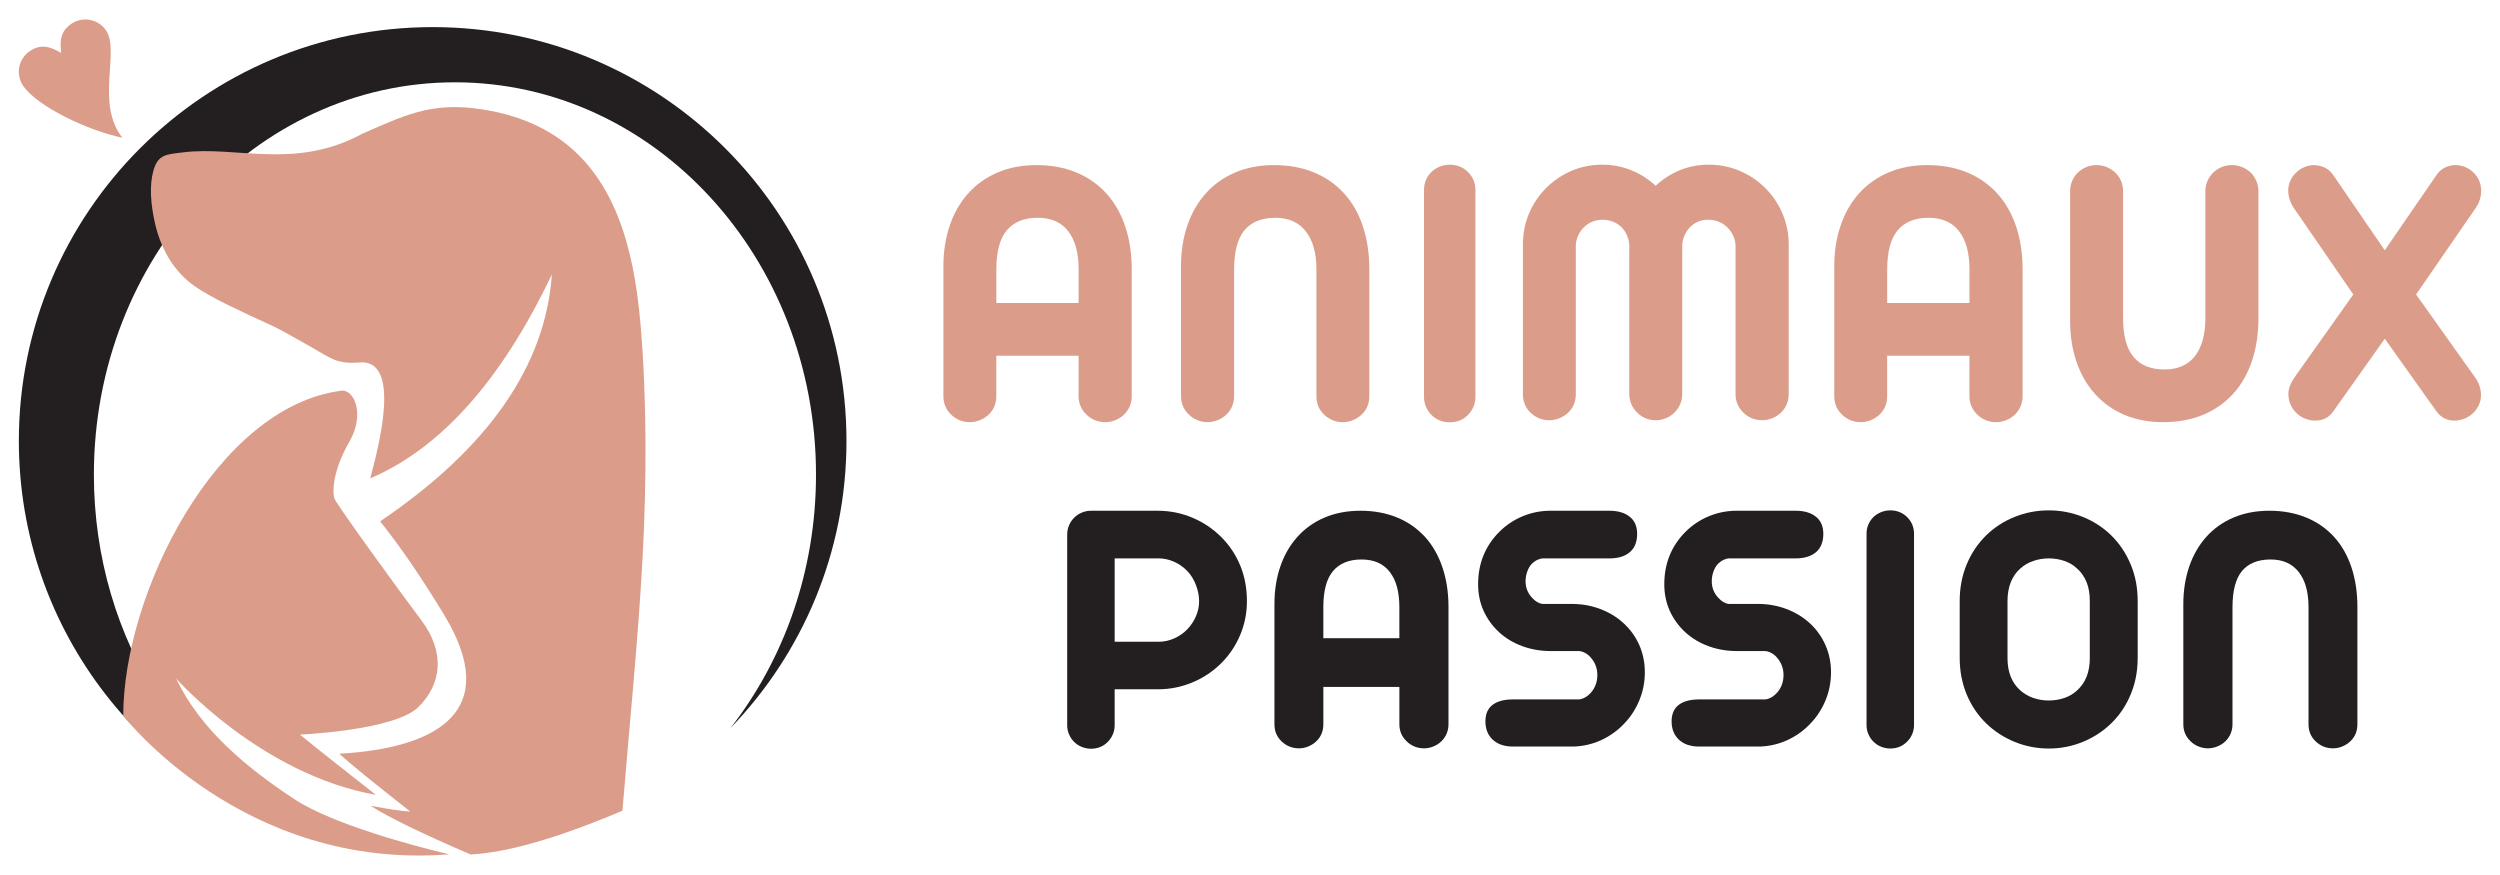<?xml version="1.0" encoding="utf-8"?>
<!-- Generator: Adobe Illustrator 16.0.0, SVG Export Plug-In . SVG Version: 6.00 Build 0)  -->
<!DOCTYPE svg PUBLIC "-//W3C//DTD SVG 1.1//EN" "http://www.w3.org/Graphics/SVG/1.1/DTD/svg11.dtd">
<svg version="1.1" id="Calque_1" xmlns="http://www.w3.org/2000/svg" xmlns:xlink="http://www.w3.org/1999/xlink" x="0px" y="0px"
	 width="200px" height="70px" viewBox="0 0 200 70" enable-background="new 0 0 200 70" xml:space="preserve">
<g>
	<g>
		<g>
			<path fill="#DB9D8A" d="M76.09,33.171c-0.411-0.392-0.618-0.886-0.618-1.484V21.289c0-1.166,0.167-2.241,0.503-3.229
				c0.333-0.991,0.821-1.847,1.46-2.567c0.649-0.731,1.437-1.294,2.364-1.692c0.927-0.396,1.967-0.594,3.122-0.594
				c1.164,0,2.217,0.193,3.16,0.58c0.942,0.386,1.749,0.944,2.418,1.678c0.659,0.72,1.163,1.597,1.514,2.633
				c0.351,1.034,0.526,2.187,0.526,3.455v10.135c0,0.578-0.207,1.073-0.619,1.484c-0.195,0.184-0.424,0.333-0.688,0.439
				c-0.262,0.108-0.533,0.163-0.812,0.163c-0.298,0-0.576-0.055-0.833-0.163c-0.258-0.106-0.479-0.256-0.665-0.439
				c-0.423-0.402-0.634-0.897-0.634-1.484v-3.229h-6.582v3.229c0,0.599-0.208,1.093-0.618,1.484
				c-0.195,0.184-0.426,0.333-0.688,0.439c-0.263,0.108-0.533,0.163-0.811,0.163C77.013,33.773,76.514,33.572,76.09,33.171z
				 M86.29,24.239v-2.688c0-1.321-0.277-2.336-0.834-3.054c-0.556-0.717-1.37-1.075-2.442-1.075c-1.081,0-1.903,0.334-2.465,0.997
				c-0.562,0.666-0.841,1.713-0.841,3.146v2.674H86.29z"/>
			<path fill="#DB9D8A" d="M95.785,33.61c-0.263-0.106-0.487-0.256-0.671-0.439c-0.423-0.402-0.634-0.897-0.634-1.484V21.289
				c0-1.166,0.167-2.241,0.501-3.229c0.336-0.991,0.822-1.847,1.461-2.567c0.649-0.731,1.437-1.294,2.364-1.692
				c0.927-0.396,1.968-0.594,3.122-0.594c1.165,0,2.22,0.193,3.169,0.58c0.946,0.386,1.756,0.944,2.423,1.678
				c0.661,0.72,1.163,1.597,1.506,2.633c0.348,1.034,0.521,2.187,0.521,3.455v10.135c0,0.599-0.205,1.093-0.618,1.484
				c-0.194,0.184-0.425,0.333-0.688,0.439c-0.264,0.108-0.534,0.163-0.813,0.163c-0.574,0-1.075-0.201-1.497-0.603
				c-0.412-0.392-0.617-0.886-0.617-1.484V21.552c0-1.311-0.285-2.326-0.852-3.046c-0.566-0.722-1.373-1.083-2.426-1.083
				c-1.103,0-1.93,0.334-2.48,0.997c-0.549,0.666-0.827,1.713-0.827,3.146v10.121c0,0.578-0.205,1.073-0.617,1.484
				c-0.196,0.184-0.429,0.333-0.695,0.439c-0.268,0.108-0.541,0.163-0.819,0.163C96.317,33.773,96.048,33.719,95.785,33.61z"/>
			<path fill="#DB9D8A" d="M115.18,33.636c-0.254-0.104-0.472-0.248-0.657-0.434c-0.186-0.185-0.332-0.402-0.439-0.649
				c-0.108-0.247-0.163-0.511-0.163-0.789V15.199c0-0.565,0.2-1.051,0.603-1.451c0.186-0.177,0.403-0.314,0.657-0.418
				c0.252-0.104,0.519-0.155,0.796-0.155c0.566,0,1.051,0.189,1.453,0.573c0.4,0.4,0.603,0.886,0.603,1.451v16.564
				c0,0.278-0.055,0.542-0.163,0.789c-0.109,0.247-0.254,0.465-0.439,0.649c-0.393,0.391-0.877,0.586-1.453,0.586
				C115.698,33.788,115.432,33.738,115.18,33.636z"/>
			<path fill="#DB9D8A" d="M122.447,33.018c-0.408-0.393-0.614-0.888-0.614-1.485V19.541c0-0.855,0.161-1.671,0.483-2.449
				c0.327-0.776,0.782-1.46,1.37-2.048c0.588-0.587,1.265-1.045,2.031-1.376c0.768-0.33,1.59-0.493,2.466-0.493
				c0.813,0,1.582,0.146,2.311,0.44c0.726,0.294,1.379,0.709,1.954,1.244c0.578-0.535,1.227-0.95,1.945-1.244
				c0.724-0.294,1.488-0.44,2.306-0.44c0.873,0,1.7,0.163,2.478,0.493c0.778,0.331,1.458,0.789,2.046,1.376
				c0.591,0.588,1.048,1.271,1.377,2.048c0.331,0.778,0.496,1.594,0.496,2.449v11.991c0,0.578-0.208,1.072-0.619,1.485
				c-0.196,0.185-0.426,0.33-0.688,0.438c-0.264,0.108-0.534,0.164-0.813,0.164c-0.298,0-0.576-0.056-0.835-0.164
				c-0.257-0.108-0.477-0.254-0.663-0.438c-0.421-0.403-0.634-0.897-0.634-1.485V19.696c0-0.277-0.061-0.549-0.177-0.813
				c-0.118-0.262-0.275-0.489-0.472-0.687c-0.195-0.196-0.428-0.348-0.696-0.457c-0.269-0.108-0.547-0.16-0.835-0.16
				c-0.595,0-1.086,0.2-1.469,0.603c-0.389,0.41-0.595,0.905-0.616,1.483v11.837c0,0.587-0.206,1.086-0.617,1.497
				c-0.196,0.196-0.421,0.348-0.683,0.456c-0.254,0.108-0.529,0.164-0.817,0.164c-0.585,0-1.089-0.207-1.5-0.62
				c-0.411-0.411-0.619-0.91-0.619-1.497V19.729c0-0.3-0.051-0.581-0.159-0.845c-0.109-0.262-0.257-0.489-0.44-0.687
				c-0.198-0.196-0.426-0.348-0.688-0.457c-0.261-0.108-0.544-0.16-0.842-0.16c-0.6,0-1.104,0.204-1.517,0.617
				c-0.196,0.197-0.349,0.425-0.462,0.687c-0.116,0.264-0.17,0.535-0.17,0.813v11.836c0,0.598-0.208,1.093-0.619,1.485
				c-0.196,0.185-0.426,0.33-0.688,0.438c-0.261,0.108-0.534,0.164-0.81,0.164C123.372,33.62,122.871,33.418,122.447,33.018z"/>
			<path fill="#DB9D8A" d="M147.36,33.171c-0.413-0.392-0.619-0.886-0.619-1.484V21.289c0-1.166,0.17-2.241,0.503-3.229
				c0.334-0.991,0.82-1.847,1.459-2.567c0.648-0.731,1.438-1.294,2.366-1.692c0.929-0.396,1.967-0.594,3.121-0.594
				c1.163,0,2.216,0.193,3.159,0.58c0.941,0.386,1.749,0.944,2.419,1.678c0.658,0.72,1.164,1.597,1.515,2.633
				c0.349,1.034,0.525,2.187,0.525,3.455v10.135c0,0.578-0.206,1.073-0.62,1.484c-0.195,0.184-0.423,0.333-0.687,0.439
				c-0.262,0.108-0.532,0.163-0.811,0.163c-0.3,0-0.578-0.055-0.835-0.163c-0.259-0.106-0.479-0.256-0.665-0.439
				c-0.423-0.402-0.634-0.897-0.634-1.484v-3.229h-6.583v3.229c0,0.599-0.205,1.093-0.616,1.484
				c-0.196,0.184-0.426,0.333-0.689,0.439c-0.262,0.108-0.532,0.163-0.811,0.163C148.282,33.773,147.781,33.572,147.36,33.171z
				 M157.558,24.239v-2.688c0-1.321-0.278-2.336-0.835-3.054c-0.556-0.717-1.369-1.075-2.438-1.075
				c-1.084,0-1.906,0.334-2.468,0.997c-0.561,0.666-0.842,1.713-0.842,3.146v2.674H157.558z"/>
			<path fill="#DB9D8A" d="M169.927,33.18c-0.921-0.397-1.705-0.961-2.355-1.692c-0.642-0.723-1.123-1.576-1.459-2.565
				c-0.337-0.99-0.504-2.066-0.504-3.231v-10.4c0-0.286,0.056-0.56,0.162-0.818c0.106-0.256,0.259-0.477,0.455-0.663
				c0.421-0.401,0.924-0.603,1.5-0.603c0.278,0,0.552,0.054,0.813,0.161c0.264,0.108,0.489,0.255,0.688,0.441
				c0.193,0.187,0.346,0.407,0.455,0.663c0.108,0.259,0.164,0.532,0.164,0.818v10.138c0,1.423,0.278,2.467,0.842,3.131
				c0.559,0.664,1.382,0.997,2.463,0.997c1.072,0,1.887-0.355,2.443-1.067c0.554-0.71,0.835-1.725,0.835-3.044V15.29
				c0-0.275,0.053-0.546,0.169-0.812c0.114-0.261,0.269-0.483,0.462-0.67c0.185-0.187,0.409-0.333,0.663-0.441
				c0.262-0.107,0.537-0.161,0.84-0.161c0.275,0,0.544,0.054,0.808,0.161c0.262,0.108,0.491,0.255,0.688,0.441
				c0.187,0.187,0.334,0.409,0.447,0.67c0.113,0.266,0.169,0.536,0.169,0.812v10.154c0,1.268-0.174,2.415-0.522,3.445
				c-0.351,1.032-0.854,1.907-1.514,2.628c-0.671,0.731-1.477,1.29-2.42,1.678c-0.94,0.385-1.995,0.578-3.161,0.578
				C171.894,33.773,170.852,33.573,169.927,33.18z"/>
			<path fill="#DB9D8A" d="M184.392,33.486c-0.262-0.106-0.491-0.258-0.688-0.454c-0.205-0.195-0.362-0.426-0.469-0.688
				c-0.109-0.262-0.165-0.537-0.165-0.826c0-0.401,0.16-0.84,0.479-1.313l4.715-6.646l-4.729-6.876
				c-0.154-0.215-0.271-0.45-0.355-0.704c-0.082-0.253-0.123-0.494-0.123-0.734c0-0.266,0.053-0.523,0.162-0.772
				c0.106-0.247,0.261-0.462,0.454-0.647c0.196-0.195,0.419-0.349,0.673-0.457c0.254-0.107,0.516-0.161,0.779-0.161
				c0.302,0.009,0.578,0.074,0.834,0.193c0.259,0.118,0.477,0.296,0.651,0.532l4.171,6.088l4.188-6.088
				c0.177-0.236,0.395-0.416,0.65-0.539c0.259-0.123,0.53-0.187,0.82-0.187c0.275,0,0.542,0.054,0.796,0.161
				c0.249,0.108,0.474,0.262,0.67,0.457c0.187,0.186,0.332,0.4,0.434,0.647c0.104,0.249,0.154,0.507,0.154,0.772
				c0,0.526-0.154,1.006-0.465,1.438l-4.741,6.876l4.728,6.646c0.31,0.433,0.464,0.907,0.464,1.422c0,0.268-0.058,0.524-0.169,0.772
				c-0.114,0.246-0.269,0.463-0.465,0.649c-0.421,0.402-0.932,0.603-1.528,0.603c-0.269,0-0.525-0.063-0.768-0.187
				c-0.241-0.124-0.445-0.298-0.609-0.524l-4.158-5.841l-4.14,5.841c-0.341,0.474-0.82,0.711-1.438,0.711
				C184.927,33.65,184.655,33.595,184.392,33.486z"/>
		</g>
		<g>
			<path fill="#231F20" d="M86.54,59.752c-0.236-0.096-0.437-0.229-0.609-0.4c-0.17-0.17-0.307-0.37-0.406-0.601
				c-0.101-0.228-0.149-0.47-0.149-0.728V42.758c0-0.257,0.049-0.502,0.149-0.736c0.1-0.232,0.236-0.436,0.406-0.605
				c0.173-0.171,0.373-0.307,0.609-0.407c0.232-0.102,0.477-0.15,0.733-0.15h5.355c0.962,0,1.878,0.184,2.749,0.55
				c0.872,0.365,1.635,0.873,2.292,1.521c0.666,0.659,1.181,1.422,1.542,2.291c0.363,0.873,0.543,1.831,0.543,2.88
				c0,0.951-0.183,1.859-0.55,2.719c-0.365,0.863-0.877,1.615-1.535,2.264c-0.657,0.646-1.42,1.154-2.292,1.514
				c-0.871,0.362-1.787,0.544-2.749,0.544h-3.455v2.884c0,0.258-0.051,0.5-0.15,0.728c-0.102,0.23-0.236,0.431-0.407,0.601
				c-0.362,0.363-0.81,0.543-1.343,0.543C87.017,59.895,86.772,59.847,86.54,59.752z M92.685,51.341
				c0.431,0,0.844-0.089,1.244-0.264c0.399-0.176,0.747-0.417,1.044-0.722c0.292-0.305,0.527-0.651,0.698-1.044
				c0.173-0.391,0.257-0.794,0.257-1.212c0-0.438-0.088-0.882-0.264-1.326c-0.176-0.449-0.412-0.82-0.708-1.117
				c-0.295-0.305-0.642-0.544-1.041-0.72c-0.4-0.177-0.811-0.266-1.23-0.266h-3.511v6.67H92.685z"/>
			<path fill="#231F20" d="M102.526,59.31c-0.382-0.363-0.571-0.82-0.571-1.373v-9.609c0-1.075,0.152-2.07,0.463-2.985
				c0.308-0.913,0.759-1.704,1.352-2.369c0.601-0.677,1.328-1.199,2.184-1.564c0.856-0.366,1.817-0.55,2.884-0.55
				c1.078,0,2.051,0.179,2.921,0.536s1.615,0.874,2.234,1.549c0.609,0.666,1.074,1.479,1.398,2.435
				c0.326,0.958,0.488,2.021,0.488,3.193v9.365c0,0.534-0.193,0.992-0.573,1.373c-0.182,0.172-0.395,0.307-0.636,0.406
				c-0.242,0.1-0.494,0.15-0.748,0.15c-0.278,0-0.532-0.051-0.771-0.15c-0.237-0.1-0.442-0.234-0.614-0.406
				c-0.391-0.373-0.587-0.829-0.587-1.373v-2.983h-6.082v2.983c0,0.553-0.191,1.01-0.57,1.373c-0.184,0.172-0.394,0.307-0.636,0.406
				c-0.244,0.1-0.493,0.15-0.751,0.15C103.379,59.866,102.916,59.68,102.526,59.31z M111.949,51.055v-2.483
				c0-1.219-0.254-2.16-0.77-2.821c-0.514-0.662-1.265-0.992-2.256-0.992c-1,0-1.76,0.309-2.277,0.921
				c-0.521,0.614-0.779,1.582-0.779,2.904v2.472H111.949z"/>
			<path fill="#231F20" d="M119.419,59.175c-0.39-0.368-0.586-0.854-0.586-1.465c0-0.59,0.192-1.031,0.571-1.32
				c0.38-0.291,0.924-0.437,1.628-0.437h5.286c0.149-0.012,0.314-0.063,0.483-0.156c0.172-0.096,0.329-0.226,0.472-0.386
				c0.344-0.391,0.514-0.862,0.514-1.416c0-0.532-0.18-1.004-0.542-1.411c-0.143-0.163-0.305-0.287-0.477-0.37
				c-0.177-0.09-0.344-0.13-0.494-0.13h-2.23c-0.786,0-1.538-0.129-2.247-0.386c-0.707-0.258-1.326-0.626-1.849-1.101
				c-0.532-0.486-0.948-1.054-1.249-1.705c-0.299-0.653-0.45-1.37-0.45-2.148c0-1.667,0.566-3.065,1.699-4.201
				c0.532-0.531,1.151-0.946,1.855-1.24c0.705-0.295,1.454-0.444,2.24-0.444h4.701c0.694,0,1.24,0.16,1.633,0.479
				c0.398,0.319,0.595,0.774,0.595,1.364c0,0.647-0.196,1.138-0.588,1.473c-0.387,0.33-0.937,0.497-1.64,0.497h-5.281
				c-0.147,0-0.296,0.036-0.453,0.107s-0.306,0.176-0.449,0.309c-0.154,0.152-0.276,0.355-0.372,0.613
				c-0.095,0.255-0.144,0.522-0.144,0.798c0,0.497,0.167,0.93,0.501,1.301c0.133,0.151,0.278,0.273,0.438,0.365
				c0.155,0.09,0.303,0.141,0.434,0.148h2.313c0.801,0,1.556,0.132,2.274,0.4c0.711,0.268,1.335,0.643,1.867,1.129
				c0.542,0.495,0.965,1.08,1.268,1.756c0.298,0.677,0.447,1.403,0.447,2.185c0,0.78-0.147,1.525-0.438,2.235
				c-0.29,0.708-0.696,1.336-1.22,1.877c-0.524,0.554-1.132,0.986-1.821,1.309c-0.689,0.316-1.425,0.491-2.206,0.52h-4.87
				C120.35,59.723,119.81,59.54,119.419,59.175z"/>
			<path fill="#231F20" d="M134.313,59.175c-0.39-0.368-0.585-0.854-0.585-1.465c0-0.59,0.19-1.031,0.57-1.32
				c0.383-0.291,0.925-0.437,1.631-0.437h5.284c0.149-0.012,0.31-0.063,0.48-0.156c0.175-0.096,0.329-0.226,0.473-0.386
				c0.346-0.391,0.515-0.862,0.515-1.416c0-0.532-0.182-1.004-0.542-1.411c-0.143-0.163-0.302-0.287-0.481-0.37
				c-0.174-0.09-0.339-0.13-0.488-0.13h-2.23c-0.789,0-1.539-0.129-2.248-0.386c-0.708-0.258-1.325-0.626-1.851-1.101
				c-0.529-0.486-0.948-1.054-1.248-1.705c-0.298-0.653-0.45-1.37-0.45-2.148c0-1.667,0.566-3.065,1.698-4.201
				c0.532-0.531,1.152-0.946,1.858-1.24c0.704-0.295,1.451-0.444,2.24-0.444h4.698c0.696,0,1.241,0.16,1.638,0.479
				c0.395,0.319,0.59,0.774,0.59,1.364c0,0.647-0.195,1.138-0.585,1.473c-0.388,0.33-0.938,0.497-1.643,0.497h-5.284
				c-0.143,0-0.292,0.036-0.447,0.107c-0.159,0.071-0.308,0.176-0.45,0.309c-0.154,0.152-0.275,0.355-0.372,0.613
				c-0.095,0.255-0.143,0.522-0.143,0.798c0,0.497,0.167,0.93,0.5,1.301c0.131,0.151,0.276,0.273,0.436,0.365
				c0.157,0.09,0.303,0.141,0.434,0.148h2.317c0.796,0,1.553,0.132,2.27,0.4c0.711,0.268,1.338,0.643,1.87,1.129
				c0.542,0.495,0.965,1.08,1.263,1.756c0.3,0.677,0.45,1.403,0.45,2.185c0,0.78-0.144,1.525-0.436,2.235
				c-0.291,0.708-0.699,1.336-1.222,1.877c-0.522,0.554-1.13,0.986-1.822,1.309c-0.689,0.316-1.422,0.491-2.204,0.52h-4.867
				C135.243,59.723,134.703,59.54,134.313,59.175z"/>
			<path fill="#231F20" d="M150.486,59.736c-0.232-0.093-0.436-0.227-0.607-0.4c-0.172-0.169-0.31-0.37-0.406-0.598
				c-0.102-0.229-0.15-0.472-0.15-0.729V42.701c0-0.522,0.187-0.97,0.557-1.343c0.172-0.162,0.375-0.289,0.607-0.385
				c0.232-0.095,0.477-0.144,0.735-0.144c0.522,0,0.973,0.178,1.34,0.528c0.373,0.373,0.56,0.82,0.56,1.343v15.308
				c0,0.258-0.051,0.5-0.147,0.729c-0.102,0.228-0.24,0.429-0.412,0.598c-0.36,0.363-0.808,0.546-1.34,0.546
				C150.963,59.882,150.719,59.831,150.486,59.736z"/>
			<path fill="#231F20" d="M161.175,59.352c-0.866-0.352-1.629-0.848-2.284-1.486c-0.665-0.646-1.186-1.418-1.558-2.313
				c-0.37-0.896-0.557-1.87-0.557-2.925v-4.543c0-1.057,0.187-2.033,0.557-2.928c0.372-0.895,0.893-1.672,1.558-2.326
				c0.655-0.639,1.418-1.133,2.284-1.479c0.865-0.349,1.775-0.522,2.729-0.522c0.951,0,1.855,0.174,2.719,0.522
				c0.859,0.346,1.621,0.84,2.277,1.479c0.665,0.654,1.185,1.432,1.555,2.326c0.375,0.895,0.56,1.871,0.56,2.928v4.543
				c0,1.055-0.185,2.029-0.56,2.925c-0.37,0.895-0.89,1.666-1.555,2.313c-0.656,0.639-1.418,1.135-2.277,1.486
				c-0.863,0.354-1.768,0.53-2.719,0.53C162.95,59.882,162.04,59.705,161.175,59.352z M165.142,55.839
				c0.393-0.132,0.735-0.336,1.031-0.613c0.677-0.609,1.011-1.466,1.011-2.571v-4.6c0-0.561-0.085-1.057-0.261-1.491
				c-0.177-0.432-0.429-0.793-0.75-1.076c-0.296-0.277-0.639-0.482-1.031-0.616c-0.39-0.133-0.803-0.2-1.238-0.2
				c-0.438,0-0.856,0.07-1.251,0.209c-0.396,0.137-0.74,0.339-1.035,0.607c-0.324,0.283-0.573,0.645-0.75,1.076
				c-0.174,0.435-0.267,0.931-0.267,1.491v4.6c0,1.105,0.339,1.962,1.017,2.571c0.295,0.264,0.639,0.468,1.035,0.606
				c0.395,0.138,0.813,0.208,1.251,0.208C164.339,56.04,164.752,55.971,165.142,55.839z"/>
			<path fill="#231F20" d="M175.876,59.716c-0.244-0.1-0.45-0.234-0.624-0.406c-0.39-0.373-0.586-0.829-0.586-1.373v-9.609
				c0-1.075,0.157-2.07,0.465-2.985c0.31-0.913,0.762-1.704,1.35-2.369c0.601-0.677,1.331-1.199,2.185-1.564
				c0.859-0.366,1.819-0.55,2.887-0.55c1.076,0,2.049,0.179,2.927,0.536c0.876,0.357,1.623,0.874,2.24,1.549
				c0.609,0.666,1.074,1.479,1.394,2.435c0.319,0.958,0.479,2.021,0.479,3.193v9.365c0,0.553-0.191,1.01-0.571,1.373
				c-0.182,0.172-0.395,0.307-0.637,0.406c-0.241,0.1-0.493,0.15-0.747,0.15c-0.535,0-0.997-0.187-1.387-0.557
				c-0.382-0.363-0.57-0.82-0.57-1.373v-9.365c0-1.21-0.262-2.147-0.786-2.814c-0.525-0.666-1.271-0.999-2.243-0.999
				c-1.019,0-1.782,0.309-2.291,0.921c-0.508,0.614-0.762,1.582-0.762,2.904v9.354c0,0.534-0.193,0.992-0.573,1.373
				c-0.182,0.172-0.395,0.307-0.642,0.406c-0.249,0.1-0.5,0.15-0.757,0.15S176.118,59.815,175.876,59.716z"/>
		</g>
	</g>
	<g>
		<path fill="#231F20" d="M7.511,37.971c0-17.334,12.932-31.386,28.884-31.386s28.885,14.052,28.885,31.386
			c0,7.735-2.579,14.812-6.848,20.282c5.747-5.956,9.286-14.052,9.286-22.979c0-18.282-14.822-33.105-33.105-33.105
			c-18.284,0-33.105,14.823-33.105,33.105c0,15.271,10.342,28.118,24.401,31.942C15.142,62.654,7.511,51.286,7.511,37.971z"/>
		<path fill-rule="evenodd" clip-rule="evenodd" fill="#DB9D8A" d="M28.99,10.695c3.212-1.402,5.383-2.482,9.031-2.022
			c2.507,0.315,4.543,1.041,6.197,2.083c4.93,3.102,6.478,8.984,7.014,15.071c0.526,5.954,0.5,12.776,0.178,18.749
			c-0.359,6.669-1.071,13.587-1.615,20.281c-5.155,2.184-9.205,3.349-12.152,3.501c-3.969-1.712-6.632-3.011-7.993-3.897
			c1.449,0.274,2.506,0.43,3.17,0.462c-2.884-2.262-4.778-3.802-5.68-4.623c7.94-0.453,13.04-3.458,8.379-11.132
			c-1.814-2.989-3.518-5.475-5.109-7.461c8.653-5.858,13.232-12.44,13.737-19.75c-4.021,8.452-8.865,13.891-14.53,16.314
			c0.511-1.951,2.66-9.561-0.845-9.275c-1.87,0.152-2.304-0.348-3.948-1.274c-1.138-0.64-2.361-1.348-3.046-1.661
			c-2.346-1.077-4.903-2.238-6.197-3.159c-1.553-1.104-2.598-2.72-3.137-4.84c-0.426-1.802-0.485-3.266-0.177-4.39
			c0.37-1.345,1.056-1.317,2.406-1.486C18.925,11.658,23.635,13.614,28.99,10.695z"/>
		<path fill-rule="evenodd" clip-rule="evenodd" fill="#DB9D8A" d="M35.951,68.345c0,0-0.204-0.046-0.562-0.132
			c-1.985-0.482-8.722-2.222-11.856-4.291c-3.698-2.443-7.464-5.483-9.445-9.645c0,0,6.738,7.663,15.984,9.313
			c0,0-5.217-4.094-6.077-4.821c0,0,7.532-0.33,9.446-2.179c1.916-1.851,2.181-4.427,0.265-6.97
			c-1.916-2.544-6.739-9.212-6.937-9.708c-0.198-0.497-0.165-2.246,1.156-4.526c1.321-2.277,0.397-4.261-0.626-4.129
			C17.289,32.549,9.86,47.549,9.86,57.251C9.86,57.251,19.404,69.669,35.951,68.345z"/>
	</g>
	<path fill-rule="evenodd" clip-rule="evenodd" fill="#DB9D8A" d="M4.892,4.229c-0.964-0.559-1.654-0.7-2.487-0.153
		C1.485,4.68,1.23,5.917,1.834,6.837c1.096,1.665,5.2,3.612,7.961,4.184C7.631,8.3,9.594,4.122,8.498,2.456
		c-0.604-0.919-1.841-1.176-2.76-0.57C4.903,2.435,4.761,3.124,4.892,4.229z"/>
</g>
</svg>
